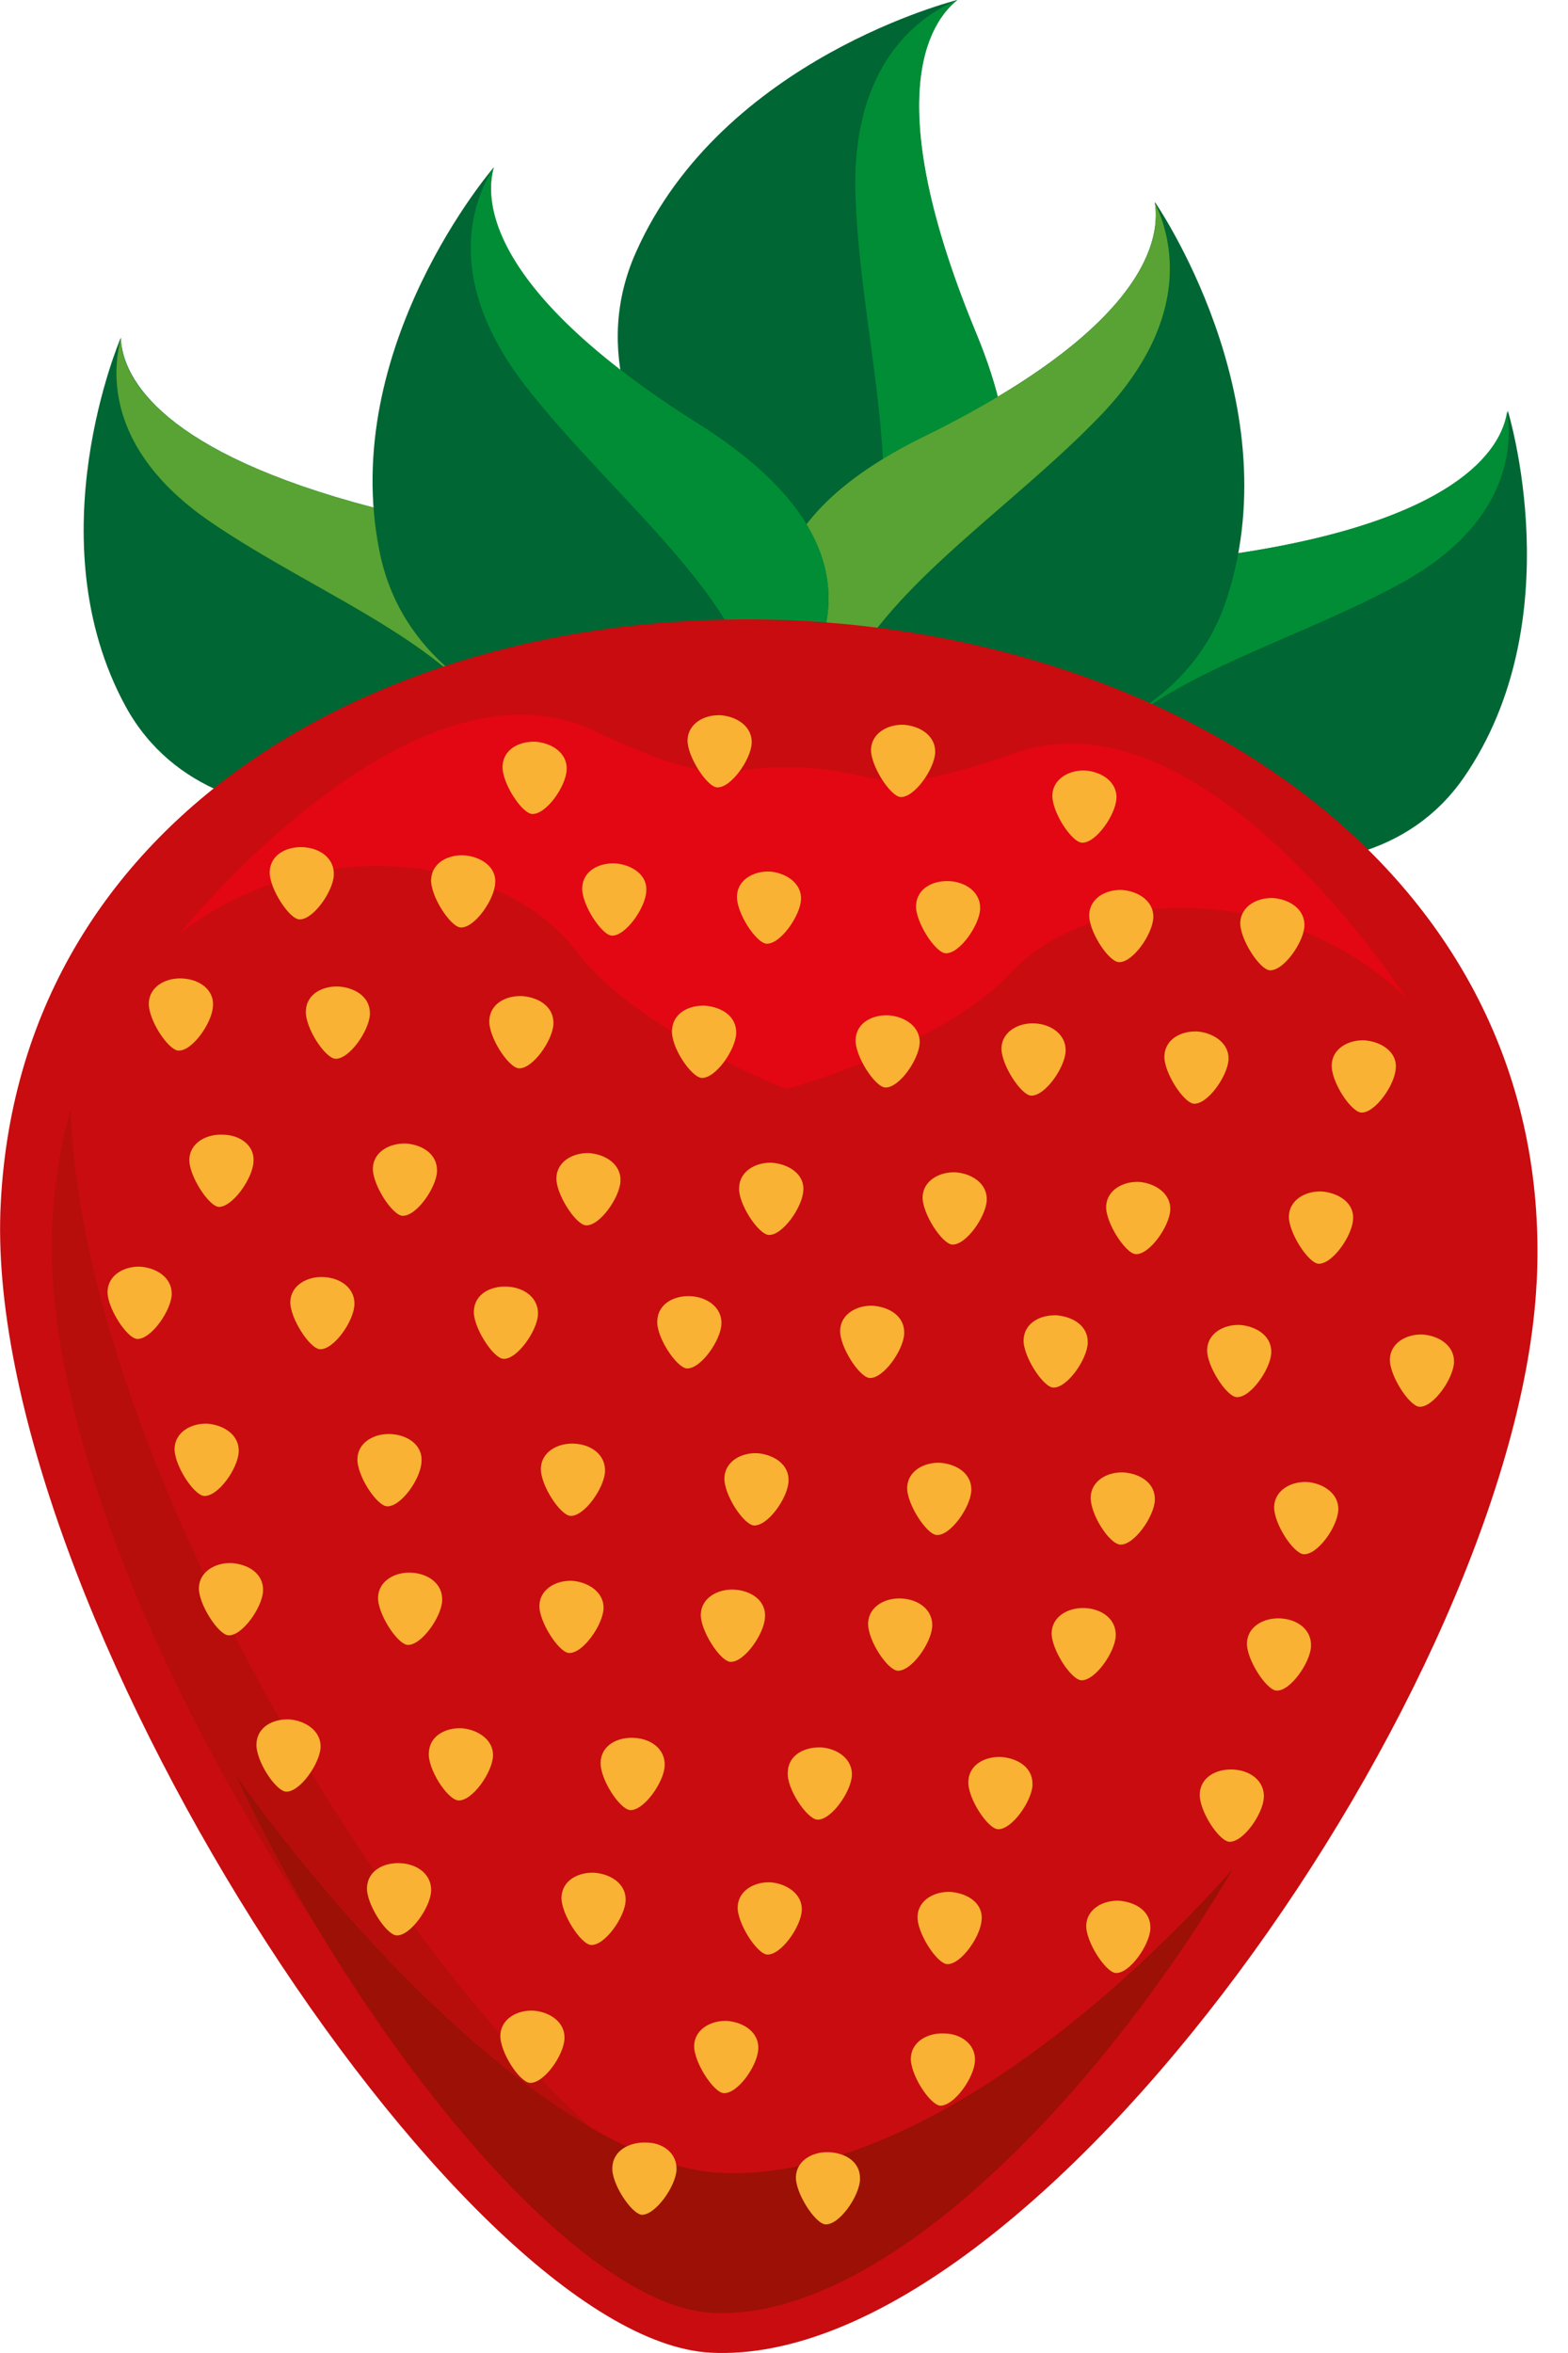 <svg xmlns="http://www.w3.org/2000/svg" width="20" height="30"><g fill="none" fill-rule="nonzero"><path fill="#063" d="M19.232 5.236c-.075.526-.705 1.4-3.412 1.814-2.717.414-2.472 2.012-2.18 2.848.281.771 3.628 2.03 5.028.02 1.391-2.012.564-4.682.564-4.682Z"/><path fill="#008D36" d="M17.87 7.436c1.41-.771 1.419-1.786 1.353-2.19-.075.526-.715 1.39-3.412 1.804-2.717.414-2.473 2.012-2.181 2.848a.561.561 0 0 0 .084.141c.555-1.297 2.604-1.748 4.155-2.603Z"/><path fill="#063" d="M1.541 4.305c.019.536.555 1.467 3.206 2.162 2.66.696 2.246 2.266 1.86 3.055-.356.743-3.816 1.636-5-.507-1.175-2.143-.066-4.71-.066-4.71Z"/><path fill="#58A333" d="M2.66 6.637C1.334 5.715 1.438 4.719 1.54 4.315c.019.536.564 1.457 3.206 2.152 2.66.696 2.246 2.266 1.86 3.055-.018.047-.056.085-.093.132C6.11 8.319 4.117 7.642 2.66 6.637Z"/><path fill="#063" d="M12.21 0c-.46.367-.92 1.457.245 4.258 1.156 2.802-.49 3.488-1.448 3.685-.884.179-3.995-2.265-2.895-4.728C9.212.743 12.21 0 12.21 0Z"/><path fill="#008D36" d="M10.913 2.538C10.838.761 11.787.178 12.21 0c-.46.376-.912 1.466.245 4.258 1.156 2.802-.49 3.488-1.448 3.685-.056.01-.113.01-.179.01.903-1.27.16-3.46.085-5.415Z"/><path fill="#063" d="M14.73 2.576c.094.573-.264 1.673-2.943 2.989-2.67 1.307-1.899 2.886-1.325 3.647.536.705 4.409.921 5.198-1.617.8-2.528-.93-5.02-.93-5.02Z"/><path fill="#58A333" d="M14.043 5.292c1.204-1.26.884-2.303.687-2.707.094.573-.282 1.673-2.943 2.98-2.67 1.307-1.899 2.886-1.325 3.647a.56.56 0 0 0 .131.122c.15-1.513 2.125-2.66 3.45-4.042Z"/><path fill="#063" d="M6.298 2.134c-.16.554.094 1.692 2.613 3.28 2.52 1.59 1.588 3.074.93 3.77-.61.649-4.483.451-5-2.153-.527-2.603 1.457-4.897 1.457-4.897Z"/><path fill="#008D36" d="M6.692 4.907c-1.062-1.382-.639-2.388-.394-2.773-.15.554.103 1.692 2.613 3.271 2.52 1.589 1.588 3.074.93 3.77a.548.548 0 0 1-.14.103C9.71 7.765 7.866 6.42 6.691 4.907Z"/><path fill="#C90C0F" d="M19.599 16.366c-.263 5.066-6.383 13.846-10.538 13.63C5.846 29.817-.264 20.398.01 15.332c.263-5.067 5.142-7.68 10.208-7.417 5.067.273 9.645 3.384 9.382 8.45Z"/><path fill="#B70E0C" d="M.902 14.138a6.64 6.64 0 0 0-.235 1.466c-.235 4.55 5.236 13 8.122 13.151.394.02.808-.047 1.231-.197-3.205-.395-8.968-9.212-9.118-14.42Z"/><path fill="#9C1006" d="M9.165 27.702c-1.692-.094-4.212-2.35-6.158-5.066 1.627 3.45 4.353 6.758 6.073 6.852 2.106.113 4.822-2.594 6.646-5.658-2.03 2.265-4.522 3.985-6.561 3.872Z"/><path fill="#E30613" d="M12.953 9.598c-1.796.63-1.636.244-2.707.188-1.072-.057-.95.338-2.67-.47-2.331-1.1-5.283 2.585-5.283 2.585 1.749-1.345 4.136-.987 5.057.225.771 1.025 2.68 1.758 2.68 1.758s1.964-.526 2.848-1.466c1.043-1.119 3.45-1.222 5.057.3 0 .01-2.547-3.966-4.982-3.12Z"/><g fill="#F9B233"><path d="M7.228 9.814c-.01.216-.263.573-.442.564-.131-.01-.385-.395-.376-.611.01-.216.217-.32.423-.31.217.018.405.15.395.357ZM9.588 9.475c-.01.207-.264.574-.442.564-.132-.009-.386-.404-.376-.61.01-.207.216-.32.423-.31.216.018.404.15.395.356ZM11.928 9.598c-.01.206-.263.573-.442.564-.131-.01-.385-.405-.376-.611.01-.207.217-.32.423-.31.217.018.405.15.395.357ZM14.24 10.18c-.009.207-.262.574-.441.564-.132-.009-.385-.394-.376-.61.01-.207.216-.32.423-.31.216.018.404.15.395.356ZM4.258 11.158c-.01.207-.263.573-.442.564-.132-.01-.385-.404-.376-.61.01-.217.216-.32.423-.311.216.01.404.14.395.357ZM6.316 11.261c-.009.207-.263.574-.441.564-.132-.009-.386-.404-.376-.61.009-.217.216-.32.423-.31.216.018.413.15.394.356ZM8.243 11.365c-.009.207-.263.573-.441.564-.132-.01-.386-.404-.376-.611.009-.216.216-.32.423-.31.216.018.413.15.394.357ZM10.217 11.468c-.009.207-.263.574-.441.564-.132-.01-.386-.395-.376-.61.009-.208.216-.32.423-.31.206.018.404.15.394.356ZM12.502 11.59c-.01.207-.263.574-.442.564-.132-.009-.386-.404-.376-.61.01-.217.216-.32.423-.31.207.009.404.14.395.356ZM14.71 11.703c-.009.207-.262.574-.441.564-.132-.01-.385-.395-.376-.61.01-.208.216-.32.423-.31.216.018.404.15.395.356ZM16.638 11.807c-.01.206-.263.573-.442.564-.132-.01-.385-.405-.376-.611.01-.207.216-.32.423-.31.216.018.404.15.395.357ZM2.716 12.831c-.01.207-.263.574-.442.564-.131-.01-.385-.395-.376-.61.01-.208.216-.32.423-.31.216.008.414.14.395.356ZM4.718 12.935c-.01.206-.263.573-.441.564-.132-.01-.386-.395-.376-.611.009-.217.216-.32.423-.31.216.018.404.14.394.357ZM7.059 13.057c-.01.207-.263.573-.442.564-.131-.01-.385-.395-.376-.611.01-.216.216-.32.423-.31.216.018.404.14.395.357ZM9.39 13.18c-.01.206-.263.573-.442.563-.131-.01-.394-.395-.376-.61.01-.217.217-.32.423-.311.217.019.405.14.395.357ZM11.73 13.301c-.009.207-.262.574-.44.564-.133-.01-.386-.404-.377-.61.01-.217.216-.32.423-.31.216.018.404.15.395.356ZM13.592 13.405c-.01.207-.263.573-.442.564-.131-.01-.385-.404-.376-.611.01-.207.217-.32.423-.31.207.009.405.14.395.357ZM15.67 13.508c-.01.207-.264.574-.442.564-.132-.01-.386-.404-.376-.61.01-.217.216-.32.423-.311.207.019.404.15.395.357ZM17.803 13.62c-.009.208-.263.574-.441.565-.132-.01-.386-.395-.376-.611.009-.207.216-.32.423-.31.216.019.413.15.394.357ZM3.233 14.815c-.01.207-.263.573-.442.573-.131-.01-.385-.404-.376-.61.01-.208.216-.32.423-.311.216 0 .414.132.395.348ZM5.574 14.937c-.01.207-.263.573-.442.564-.132-.01-.385-.404-.376-.611.01-.207.216-.32.432-.31.207.019.395.14.386.357ZM7.914 15.06c-.009.206-.263.573-.441.563-.132-.01-.386-.404-.376-.61.009-.208.216-.32.423-.311.216.019.404.15.394.357ZM10.246 15.181c-.01.207-.264.574-.442.564-.132-.009-.395-.404-.376-.61.01-.207.216-.32.423-.31.216.018.413.15.395.356ZM12.586 15.304c-.01.206-.263.573-.441.564-.132-.01-.386-.405-.377-.611.01-.207.217-.32.424-.31.216.018.404.15.394.357ZM14.927 15.426c-.01.207-.263.573-.442.564-.131-.01-.385-.404-.376-.611.01-.207.216-.32.423-.31.207.018.404.15.395.357ZM17.258 15.548c-.01.207-.263.573-.442.564-.131-.01-.385-.404-.376-.611.01-.207.217-.32.423-.31.217.019.414.15.395.357ZM2.19 16.507c-.01.207-.264.573-.442.564-.132-.01-.386-.404-.376-.611.01-.207.216-.32.423-.31.216.018.404.15.395.357ZM4.52 16.638c-.008.207-.262.574-.44.564-.132-.009-.386-.404-.377-.61.01-.207.216-.32.423-.31.216.009.404.14.395.356ZM6.862 16.76c-.01.207-.264.574-.442.565-.132-.01-.386-.405-.376-.611.01-.217.216-.32.423-.31.216.009.404.14.395.357ZM9.202 16.883c-.01.207-.263.573-.442.564-.131-.01-.394-.404-.376-.611.01-.216.217-.32.423-.31.207.009.405.14.395.357ZM11.533 17.005c-.009.207-.263.573-.441.564-.132-.01-.386-.404-.376-.611.01-.207.216-.32.423-.31.216.019.404.14.394.357ZM13.874 17.127c-.01.207-.263.574-.442.564-.131-.01-.385-.404-.376-.61.01-.217.217-.32.423-.311.217.019.405.141.395.357ZM16.215 17.25c-.01.206-.263.573-.442.563-.132-.009-.385-.404-.376-.61.01-.207.216-.32.423-.31.207.018.404.14.395.356ZM18.546 17.372c-.01.206-.263.573-.442.564-.131-.01-.385-.405-.376-.611.01-.207.216-.32.423-.31.216.018.404.15.395.357ZM3.045 18.509c-.01.216-.263.573-.442.564-.131-.01-.385-.395-.376-.611.01-.207.216-.32.423-.31.216.019.404.15.395.357ZM5.376 18.64c-.01.217-.263.574-.441.565-.132-.01-.386-.395-.376-.611.009-.207.216-.32.423-.31.216.009.413.14.394.357ZM7.717 18.763c-.01.207-.263.573-.442.564-.131-.01-.385-.395-.376-.611.01-.207.216-.32.423-.31.216.009.404.14.395.357ZM10.058 18.885c-.01.216-.264.573-.442.564-.132-.01-.386-.395-.376-.611.01-.207.216-.32.423-.31.207.019.404.14.395.357ZM12.389 19.007c-.01.207-.263.574-.442.564-.132-.01-.385-.404-.376-.61.01-.208.216-.32.423-.311.216.019.404.141.395.357ZM14.73 19.13c-.01.206-.264.573-.442.563-.141-.009-.386-.394-.376-.61.01-.207.216-.32.423-.31.216.018.404.14.395.356ZM17.07 19.252c-.01.216-.263.573-.442.564-.131-.01-.385-.395-.376-.611.01-.207.217-.32.423-.31.207.018.405.15.395.357ZM3.355 20.286c-.01.206-.263.573-.442.564-.131-.01-.385-.405-.376-.611.01-.207.217-.32.423-.31.217.018.405.14.395.357ZM5.64 20.408c-.01.207-.264.573-.442.564-.132-.01-.386-.404-.376-.611.01-.207.216-.32.423-.31.216.01.404.14.395.357ZM7.698 20.511c-.01.207-.263.574-.442.564-.131-.01-.385-.404-.376-.61.01-.208.217-.32.423-.31.207.018.405.15.395.356ZM11.89 20.737c-.009.207-.263.573-.441.564-.132-.01-.386-.395-.376-.611.01-.207.216-.32.423-.31.216.01.404.14.395.357ZM9.757 20.624c-.01.207-.263.573-.442.564-.132-.01-.385-.404-.376-.61.01-.208.216-.32.423-.311.216.01.414.14.395.357ZM14.231 20.86c-.01.206-.263.572-.441.563-.132-.01-.386-.404-.376-.61.009-.208.216-.32.423-.311.216.01.404.14.394.357ZM16.722 20.99c-.009.207-.263.574-.441.565-.132-.01-.386-.405-.376-.611.009-.207.216-.32.423-.31.216.009.404.14.394.357ZM4.089 22.279c-.01.206-.264.573-.442.564-.132-.01-.386-.395-.376-.611.01-.217.216-.32.423-.31.207.018.404.15.395.357ZM6.288 22.391c-.01.207-.263.574-.442.564-.14-.01-.394-.404-.376-.61.01-.217.217-.32.423-.31.207.018.405.15.395.356ZM8.478 22.514c-.009.206-.263.573-.441.564-.132-.01-.386-.395-.376-.611.009-.217.216-.32.423-.31.216.009.404.14.394.357ZM10.866 22.636c-.01.207-.263.573-.442.564-.131-.01-.395-.395-.376-.611.01-.216.216-.32.433-.31.206.018.394.15.385.357ZM13.17 22.758c-.01.207-.264.573-.443.564-.131-.01-.385-.395-.376-.611.01-.216.217-.32.423-.31.217.019.405.14.395.357ZM16.12 22.918c-.009.207-.262.573-.441.564-.132-.01-.385-.395-.376-.611.01-.216.216-.32.423-.31.216.009.404.14.395.357ZM5.499 24.112c-.01.206-.264.573-.442.564-.132-.01-.386-.405-.376-.611.01-.217.216-.32.423-.31.216.009.404.14.395.357ZM7.98 24.234c-.01.207-.263.573-.442.564-.131-.01-.385-.404-.376-.611.01-.216.217-.32.423-.31.217.018.405.15.395.357ZM10.227 24.356c-.01.207-.263.573-.442.564-.132-.01-.385-.404-.376-.611.01-.207.216-.32.423-.31.207.019.404.15.395.357ZM12.52 24.478c-.009.207-.263.574-.441.564-.132-.01-.386-.404-.376-.61.01-.208.216-.32.423-.311.216.019.413.141.395.357ZM14.673 24.591c-.01.207-.263.573-.442.564-.131-.01-.385-.404-.376-.611.01-.207.217-.32.423-.31.217.019.405.14.395.357ZM7.2 25.992c-.01.216-.263.573-.442.564-.131-.01-.385-.395-.376-.611.01-.207.216-.32.423-.31.216.018.404.15.395.357ZM9.672 26.123c-.01.216-.263.574-.442.564-.131-.01-.385-.404-.376-.61.01-.208.217-.32.423-.311.217.019.405.15.395.357ZM12.436 26.274c-.01.216-.263.573-.442.573-.132-.01-.385-.395-.376-.611.01-.207.216-.32.423-.31.207 0 .404.131.395.348ZM8.629 27.665c-.01.207-.263.573-.442.573-.132-.01-.395-.404-.376-.61.01-.208.216-.32.432-.311.207 0 .395.132.386.348ZM10.97 27.787c-.01.216-.264.583-.442.573-.132-.009-.386-.404-.376-.61.01-.207.216-.32.423-.31.216.009.404.13.394.347Z"/></g></g></svg>
